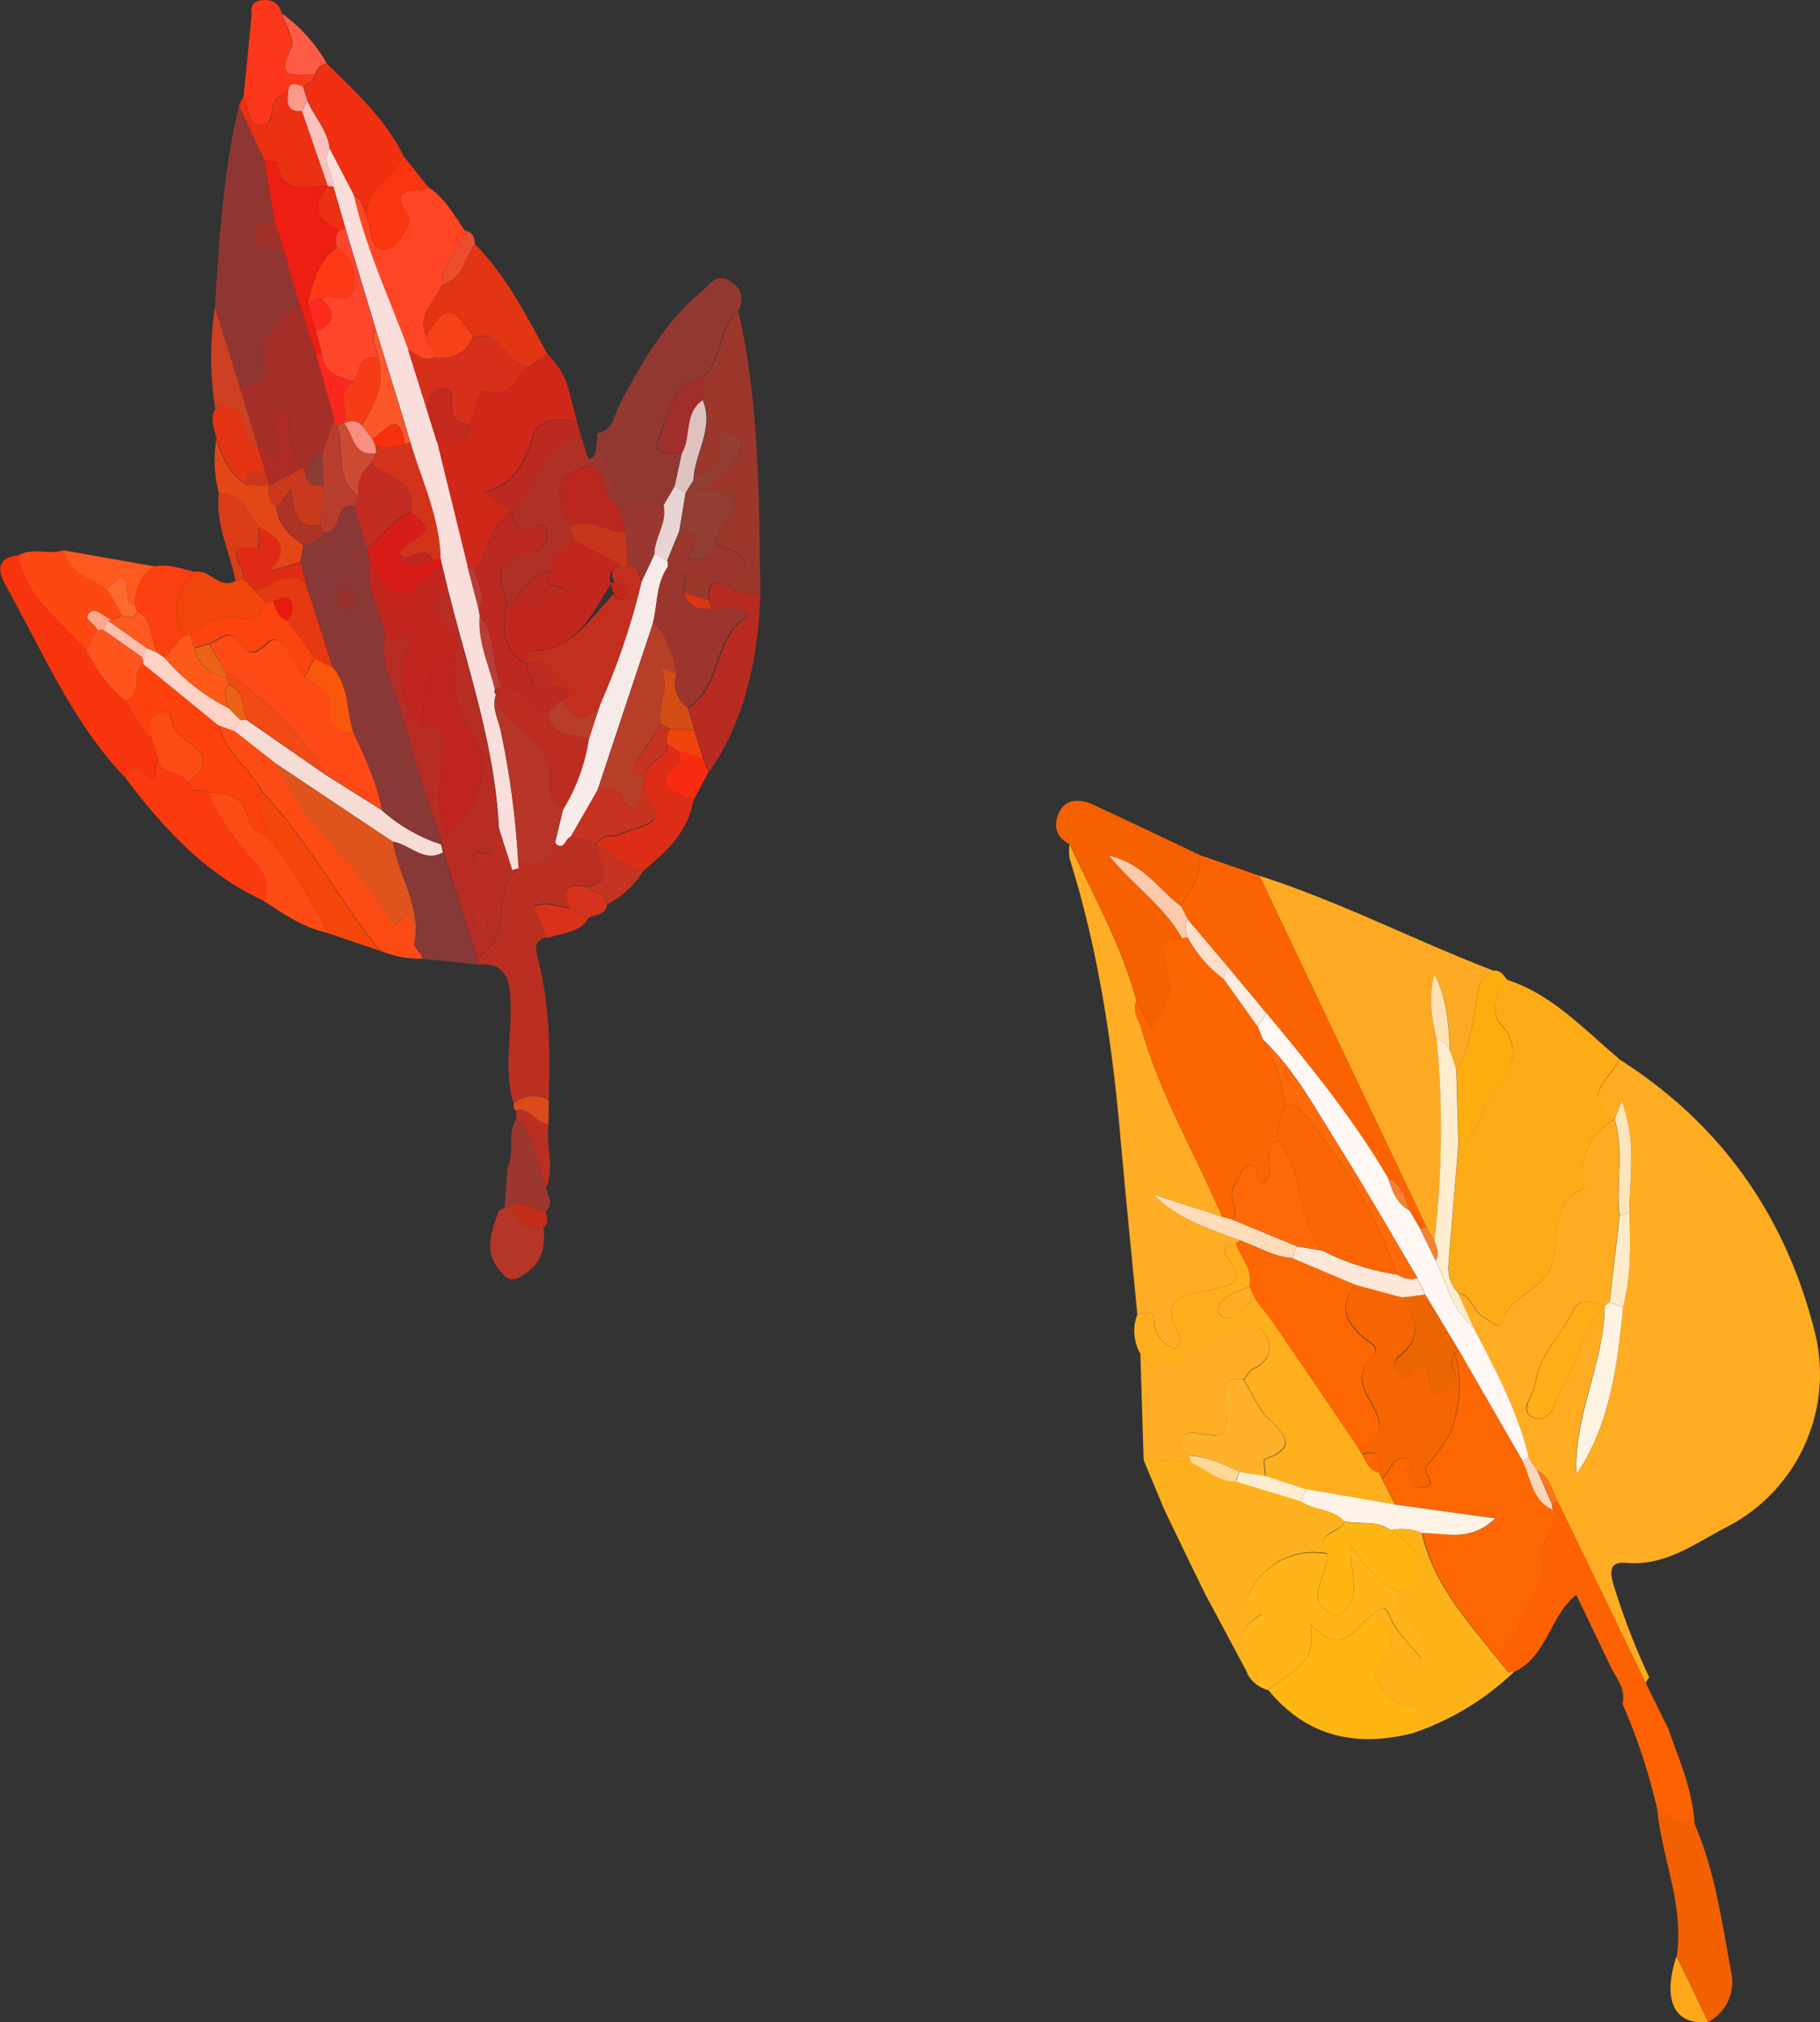 <svg xmlns="http://www.w3.org/2000/svg" viewBox="0 0 287.18 319.04"><rect x="0" y="0" width="287.18" height="319.04" fill="#333333" stroke="none"/><defs><style>.cls-1{fill:#feac21;}.cls-2{fill:#feab18;}.cls-3{fill:#fea923;}.cls-4{fill:#fead24;}.cls-5{fill:#fb6302;}.cls-6{fill:#feaf1e;}.cls-7{fill:#feb11e;}.cls-8{fill:#f56001;}.cls-9{fill:#fc6202;}.cls-10{fill:#feb21a;}.cls-11{fill:#feb519;}.cls-12{fill:#feb613;}.cls-13{fill:#f26002;}.cls-14{fill:#fead11;}.cls-15{fill:#fea81a;}.cls-16{fill:#fef7f3;}.cls-17{fill:#feedcf;}.cls-18{fill:#fef3e0;}.cls-19{fill:#feae16;}.cls-20{fill:#feebca;}.cls-21{fill:#fee5bb;}.cls-22{fill:#fed5b9;}.cls-23{fill:#fe7618;}.cls-24{fill:#fee2b6;}.cls-25{fill:#f78131;}.cls-26{fill:#fd6502;}.cls-27{fill:#fd6703;}.cls-28{fill:#fedcba;}.cls-29{fill:#fbcaaa;}.cls-30{fill:#fedeca;}.cls-31{fill:#feece1;}.cls-32{fill:#f56501;}.cls-33{fill:#feb22c;}.cls-34{fill:#fef3e6;}.cls-35{fill:#feedce;}.cls-36{fill:#fed995;}.cls-37{fill:#ec6503;}.cls-38{fill:#fe6a09;}.cls-39{fill:#fde7d8;}.cls-40{fill:#fc6503;}.cls-41{fill:#923831;}.cls-42{fill:#903632;}.cls-43{fill:#bb2f22;}.cls-44{fill:#cf281a;}.cls-45{fill:#9c372c;}.cls-46{fill:#f7340d;}.cls-47{fill:#fe4624;}.cls-48{fill:#fb3a0f;}.cls-49{fill:#fc4b14;}.cls-50{fill:#f03010;}.cls-51{fill:#e13514;}.cls-52{fill:#b82b20;}.cls-53{fill:#863937;}.cls-54{fill:#fd4811;}.cls-55{fill:#fb381b;}.cls-56{fill:#de2d17;}.cls-57{fill:#f4460b;}.cls-58{fill:#eb3112;}.cls-59{fill:#f1450c;}.cls-60{fill:#fc3f10;}.cls-61{fill:#fb350f;}.cls-62{fill:#b53527;}.cls-63{fill:#e44716;}.cls-64{fill:#9b372e;}.cls-65{fill:#cd4022;}.cls-66{fill:#e53413;}.cls-67{fill:#fe5a1f;}.cls-68{fill:#db3d18;}.cls-69{fill:#fe5c46;}.cls-70{fill:#c63320;}.cls-71{fill:#f82c10;}.cls-72{fill:#d9321b;}.cls-73{fill:#d7331c;}.cls-74{fill:#ec4d2e;}.cls-75{fill:#c32d1a;}.cls-76{fill:#db4b1a;}.cls-77{fill:#ba271f;}.cls-78{fill:#9a3730;}.cls-79{fill:#a02e2b;}.cls-80{fill:#dfc2bf;}.cls-81{fill:#e8d5d3;}.cls-82{fill:#a42e28;}.cls-83{fill:#ed1e12;}.cls-84{fill:#a23029;}.cls-85{fill:#f9dedb;}.cls-86{fill:#b72c23;}.cls-87{fill:#f7ebe9;}.cls-88{fill:#b63526;}.cls-89{fill:#bb2921;}.cls-90{fill:#d7301a;}.cls-91{fill:#c32a1d;}.cls-92{fill:#b83d36;}.cls-93{fill:#933e33;}.cls-94{fill:#9c352d;}.cls-95{fill:#fc410f;}.cls-96{fill:#fe541d;}.cls-97{fill:#f64215;}.cls-98{fill:#df541c;}.cls-99{fill:#f7dcd5;}.cls-100{fill:#fed3c6;}.cls-101{fill:#f9c2bc;}.cls-102{fill:#fc998a;}.cls-103{fill:#d24e15;}.cls-104{fill:#f1440d;}.cls-105{fill:#dc3612;}.cls-106{fill:#fe6a2d;}.cls-107{fill:#fea78d;}.cls-108{fill:#b73f27;}.cls-109{fill:#fc440e;}.cls-110{fill:#e53911;}.cls-111{fill:#df2b16;}.cls-112{fill:#fd5a19;}.cls-113{fill:#893835;}.cls-114{fill:#c9391b;}.cls-115{fill:#ad3326;}.cls-116{fill:#ad2c25;}.cls-117{fill:#b03026;}.cls-118{fill:#c5361d;}.cls-119{fill:#c32f1e;}.cls-120{fill:#b83d2d;}.cls-121{fill:#fb281f;}.cls-122{fill:#8a3c35;}.cls-123{fill:#fe462c;}.cls-124{fill:#fd3a15;}.cls-125{fill:#fe291f;}.cls-126{fill:#c3261f;}.cls-127{fill:#bd2c21;}.cls-128{fill:#d81c18;}.cls-129{fill:#d2341b;}.cls-130{fill:#fb5729;}.cls-131{fill:#bf251e;}.cls-132{fill:#b83d2a;}.cls-133{fill:#c2271d;}.cls-134{fill:#fdbeae;}.cls-135{fill:#fe4a16;}.cls-136{fill:#f14a15;}.cls-137{fill:#eb6316;}.cls-138{fill:#f9570c;}.cls-139{fill:#e91b10;}.cls-140{fill:#c12d22;}.cls-141{fill:#98302e;}.cls-142{fill:#cc4b33;}.cls-143{fill:#f53c17;}.cls-144{fill:#f7300f;}.cls-145{fill:#f79082;}</style></defs><title>Asset 5</title><g id="Layer_2" data-name="Layer 2"><g id="レイヤー_1" data-name="レイヤー 1"><path class="cls-1" d="M255.48,167.1c16.08,10.2,26.31,24.76,30.88,43.07A27.14,27.14,0,0,1,272.29,241c-4.89,2.54-9.56,6.13-15.7,5.56-2.43-.23-2.68,1.15-2,3.41a110.47,110.47,0,0,0,5.64,14.65c-.2.29-.39.59-.58.89l-13.86-28.62c-.95-1.7-1.17-3.88-3.2-4.87-.47-.69-.93-1.39-1.4-2.09-1.77-7.33-5.3-13.92-8.75-20.54-.78-1.79-1.57-3.59-2.36-5.38,2.23.4,2.33,3.05,4.15,3.89,1,.44,2.42,2.1,2.8.67,1.26-4.63,7.29-5,8.13-10.08.64-3.89-.21-8.7,4.64-11,.3-.15-.24-1.79-.18-2.72a9.81,9.81,0,0,1,5.13-8.15c1.56,5,.15,10.18.8,15.24q-.81,6.79-1.6,13.61c-.25.19-.51.38-.77.55-1.88-.65-4-1.46-5.07.93-1.8,3.84-5.31,6.81-5.82,11.27-.22,1.88-3,4.48-.21,5.46s3.13-2.58,4.32-4.51c2.62-4.22,3.16-9.48,6.78-13.16-.05,9.1-5,17.37-4.46,26.6,5.4-8,6.44-17.16,7.35-26.38,1.3-4.94,1.2-10,1-15,.11-5.63,1.14-11.35-1.2-17.43-.56,1.44-.84,2.14-1.11,2.83C249,173,254.32,170.2,255.48,167.1Z"/><path class="cls-2" d="M254.78,176.59a9.81,9.81,0,0,0-5.13,8.15c-.06.93.48,2.57.18,2.72-4.85,2.32-4,7.13-4.64,11-.84,5.07-6.87,5.45-8.13,10.08-.38,1.43-1.85-.23-2.8-.67-1.82-.84-1.92-3.49-4.15-3.89a5.74,5.74,0,0,1-1.53-4.2c.48-6.45,1-12.9,1.57-19.35,3.17-1.2,3.3-4.63,4.85-7,2.35-3.54,6.18-7.21,1.55-12.16-.68-.73-1.44-4.89,1.33-6.67,7.14,2.34,12.06,7.83,17.6,12.44-1.16,3.1-6.47,5.89-.71,9.5Z"/><path class="cls-3" d="M198.72,138.16c12.7,4.08,24.57,10.23,37,15a4,4,0,0,0-2.52,3.32c-.76,4.2-1.1,8.6-3.39,12.4-.34-1-.69-2.08-1-3.12-.2-4.14-.52-8.26-2.43-12-1.05,3.57-.47,6.95.34,10.31a150.92,150.92,0,0,1-.36,31.73L225,193.44Z"/><path class="cls-4" d="M179.46,207.37c-.9-9.39-1.86-18.78-2.69-28.18-1.3-14.83-3.52-29.49-8-43.75a8.26,8.26,0,0,1,0-2.28c3.74,8.15,8.24,16,10.56,24.75-.7,1.64.37,2.94.78,4.39,3,10.44,8.49,19.8,12.76,29.68L182,188.44c3.93,4,8.92,5.46,13.74,7.26a3.4,3.4,0,0,1-.71.42c-.47.69-2.64.11-1.41,2.07,2.45,3.88,2.21,4.09-2.23,5.25-3.35.88-8.78.51-5.52,6.86a1.7,1.7,0,0,1-.54,2.55c-1.81-.91-3.09-2.1-3.21-4.41C182,206.66,180.62,207.06,179.46,207.37Z"/><path class="cls-5" d="M198.72,138.16,225,193.44l-.93.39c-.55-1-1.1-1.91-1.66-2.86-.78-1.94-1.2-4.12-3.41-5.1-5.48-9.33-12.29-17.68-19.17-26q-3.1-3.72-6.19-7.45l-6.24-7.38L186.34,143c1.27-2.6,3.56-4.83,2.9-8.12Z"/><path class="cls-6" d="M179.46,207.37c1.16-.31,2.55-.71,2.65,1.07.12,2.31,1.4,3.5,3.21,4.41a1.7,1.7,0,0,0,.54-2.55c-3.26-6.35,2.17-6,5.52-6.86,4.44-1.16,4.68-1.37,2.23-5.25-1.23-2,.94-1.38,1.41-2.07.7,2.27,2.81,4.09,2.12,6.79-1.78,1.06-4.23,1.2-5,3.54a1.51,1.51,0,0,0,.7,1.32c2.74,1,3.39-2.07,5.29-2.75,1.15,1.53,2.37,3,3.45,4.61,4.3,6.28,8.56,12.59,12.84,18.89.18.34.37.66.58,1,.58,1.18,1.06,2.45,2.57,2.77a4.94,4.94,0,0,0,.52,1l2.08,4.13-14.07-2.43-6.4-2.06c0-.94-.37-2.6-.12-2.69,5.67-2,2.76-4.13.34-6.67-1.55-1.64-2.44-3.91-3.63-5.89.51-.59.9-1.43,1.54-1.73,2.82-1.34,3-3.65,1.61-5.76s-3.76-1.15-5.39.1c-2.36,1.82-5.84,1.27-7.73,4.63-.86,1.54-4.7,1.81-6.34-1.28A7.24,7.24,0,0,1,179.46,207.37Z"/><path class="cls-7" d="M183.65,238q-1.6-3.81-3.19-7.64l7.55.3c2.26,1.13,4.2,3,7,3l10.4,3.14c2.09,1.42,5,1.11,6.79,3.1-.32,2-5.22,1.68-2.71,5.19a11.14,11.14,0,0,0-12.83,7.6c-1.23,3.63,3.89,1.07,2.06,2.17-4.49,2.67-2.15,6-1.85,9.15l-6.62-12.37Q186.92,244.88,183.65,238Z"/><path class="cls-8" d="M189.24,134.86c.66,3.29-1.63,5.52-2.9,8.12-3.47-2.48-5.72-6.63-11.34-7.94,4.15,4.92,8.85,8.08,11.49,13-.94.8-3.22.72-2.92,2.08,1.48,6.68,1.6,6.69-1.74,12.38-.89-1.63-1.68-3.1-2.48-4.56-2.32-8.77-6.82-16.6-10.56-24.75-2.4-1.2-2.62-3.29-1.54-5.27s3.28-1.85,5.17-1C178.05,129.51,183.64,132.2,189.24,134.86Z"/><path class="cls-9" d="M245.82,236.88l13.86,28.62q1.79,3.64,3.58,7.27c1.69,4.9,3.86,9.66,4.12,15-2.29.06-3.92-1.56-5.88-2.32A94.52,94.52,0,0,0,256,268.77c.62-2.36-1-4-1.88-5.89l-5.4-11.28c-4.18,3.31-4.59,9.74-9.77,12.14a6,6,0,0,0-1,.09c-3.22-3.55,1.43-5.16,1.68-7.3.48-4,5-6.17,3.53-10.84-.68-2.13,3.09-4.37,2-7.4a2.33,2.33,0,0,1-.23-1C245.22,237.17,245.52,237,245.82,236.88Z"/><path class="cls-10" d="M237.93,263.83a6,6,0,0,1,1-.09,43.09,43.09,0,0,1-15.9,9.66c.93-3.82.87-3.63-2.2-4.67s-4.81-5.1-3.25-6.53c4-3.66.55-5.18-1-7.45.88-.8,1.86-1.83,2.59,0,1.08,2.77,3.31,4.61,5.12,7,1.88-3.33-1.52-4.48-2.45-6.54-.61-1.37-3.19-2.34-.47-4.06,4.69-4.35,2.09-7.21-2-9.75a8,8,0,0,1,5,.48C226.33,250.79,232.73,256.94,237.93,263.83Z"/><path class="cls-11" d="M221.42,251.15c-2.72,1.72-.14,2.69.47,4.06.93,2.06,4.33,3.21,2.45,6.54-1.81-2.36-4-4.2-5.12-7-.73-1.86-1.71-.83-2.59,0-2.84,1.72-4.55,7.08-9.82,1.47,1.16,6.82-3.89,7.71-6.67,10.43a5.35,5.35,0,0,1-3.32-2.56c-.3-3.19-2.64-6.48,1.85-9.15,1.83-1.1-3.29,1.46-2.06-2.17a11.14,11.14,0,0,1,12.83-7.6c.23,3.36-4.34,7.54,1.46,9.8,4.82-2.67,1.71-7.12,2.24-11.2C217.07,249.31,218.44,250.5,221.42,251.15Z"/><path class="cls-12" d="M200.14,266.65c2.78-2.72,7.83-3.61,6.67-10.43,5.27,5.61,7,.25,9.82-1.47,1.54,2.27,5,3.79,1,7.45-1.56,1.43.08,5.46,3.25,6.53s3.13.85,2.2,4.67C214.08,275.71,206.25,274.08,200.14,266.65Z"/><path class="cls-4" d="M188,230.7l-7.54-.3q-.26-8.4-.52-16.82c1.64,3.09,5.48,2.82,6.34,1.28,1.89-3.36,5.37-2.81,7.73-4.63,1.63-1.25,3.92-2.27,5.39-.1s1.21,4.42-1.61,5.76c-.64.3-1,1.14-1.54,1.73-3.61-.48-2.84,1.88-2.72,4,.31,5.08.05,5.27-4.88,4.45a1.76,1.76,0,0,0-2,.67c-.89,1.41.3,2.07,1.09,2.86A7.8,7.8,0,0,1,188,230.7Z"/><path class="cls-13" d="M261.5,285.41c2,.76,3.59,2.38,5.88,2.32,3.24,7.45,4.31,15.48,5.78,23.35a7.14,7.14,0,0,1-3.59,7.9q-2.52-5.16-5-10.33C265.79,300.61,262.22,293.19,261.5,285.41Z"/><path class="cls-14" d="M229.82,168.84c2.29-3.8,2.63-8.2,3.39-12.4a4,4,0,0,1,2.52-3.32c1.13-.07,1.57.83,2.15,1.54-2.77,1.78-2,5.94-1.33,6.67,4.63,4.95.8,8.62-1.55,12.16-1.55,2.33-1.68,5.76-4.85,7Z"/><path class="cls-15" d="M264.54,308.65q2.52,5.16,5,10.33C264.2,319.58,262.25,315.57,264.54,308.65Z"/><path class="cls-16" d="M222.43,191c.56.95,1.11,1.9,1.66,2.86q1.23,2.5,2.44,5c1.76,3.63,2.52,7.82,5.94,10.52,3.45,6.62,7,13.21,8.75,20.54l-1,.52-10-17.33-5.34-8.88-1.2-2.58c-4.06-6.84-8-13.77-12.21-20.49-3.74-5.93-7-12.21-12.19-17.15l-.86-2.13,1.45-2c6.88,8.29,13.69,16.64,19.17,26C219.7,187.88,220.39,189.88,222.43,191Z"/><path class="cls-17" d="M232.47,209.38c-3.42-2.7-4.18-6.89-5.94-10.52.75-1.09.07-2.09-.19-3.11A150.92,150.92,0,0,0,226.7,164c1.1.07,1.57.91,2.09,1.7.34,1,.69,2.08,1,3.12l.33,11.61c-.53,6.45-1.09,12.9-1.57,19.35a5.74,5.74,0,0,0,1.53,4.2C230.9,205.79,231.69,207.59,232.47,209.38Z"/><path class="cls-18" d="M253.21,206c.26-.17.52-.36.77-.55l2.12.76c-.91,9.22-2,18.4-7.35,26.38-.5-9.23,4.41-17.5,4.46-26.6Z"/><path class="cls-19" d="M253.21,206c-3.62,3.68-4.16,8.94-6.78,13.16-1.19,1.93-1.6,5.47-4.32,4.51s0-3.58.21-5.46c.51-4.46,4-7.43,5.82-11.27,1.12-2.39,3.19-1.58,5.07-.93Z"/><path class="cls-20" d="M256.1,206.2l-2.12-.76q.79-6.81,1.6-13.61l1.5-.63C257.3,196.23,257.4,201.26,256.1,206.2Z"/><path class="cls-21" d="M257.08,191.2l-1.5.63c-.65-5.06.76-10.23-.8-15.24h0c.27-.69.55-1.39,1.11-2.83C258.22,179.85,257.19,185.57,257.08,191.2Z"/><path class="cls-22" d="M240.19,230.44l1-.52c.47.7.93,1.4,1.4,2.09l2.31,5.32a2.33,2.33,0,0,0,.23,1C241.7,236.81,241.56,233.23,240.19,230.44Z"/><path class="cls-23" d="M244.93,237.33,242.62,232c2,1,2.25,3.17,3.2,4.87C245.52,237,245.22,237.17,244.93,237.33Z"/><path class="cls-24" d="M228.79,165.72c-.52-.79-1-1.63-2.09-1.7-.81-3.36-1.39-6.74-.34-10.31C228.27,157.46,228.59,161.58,228.79,165.72Z"/><path class="cls-25" d="M226.34,195.75c.26,1,.94,2,.19,3.11q-1.22-2.52-2.44-5l.93-.39Z"/><path class="cls-26" d="M198.4,161.88l.86,2.13a28.93,28.93,0,0,1,3.51,10.11c-.61,1.87-1.44,3.71-1.14,5.76-2.92,1.51.14,5-2.38,6.72-1.75,0-.11-2.91-2-2.72-1.64.16-1.52,2.05-2.38,3-1.55,1.76.94,3.77-.36,5.54l-1.65-.46c-4.27-9.88-9.75-19.24-12.76-29.68-.41-1.45-1.48-2.75-.78-4.39.8,1.46,1.59,2.93,2.48,4.56,3.34-5.69,3.22-5.7,1.74-12.38-.3-1.36,2-1.28,2.92-2.08a5.88,5.88,0,0,1,.94-.1,19.36,19.36,0,0,0,5.64,6.53Z"/><path class="cls-27" d="M214.38,228.52c-4.28-6.3-8.54-12.61-12.84-18.89-1.08-1.59-2.3-3.08-3.45-4.61-.32-.7-.63-1.41-1-2.11.69-2.7-1.42-4.52-2.12-6.79a3.4,3.4,0,0,0,.71-.42c2.71,1,5.22,2.57,8.2,2.76l9.93,4.21c-2.55,3.23-1.61,5.89,1.26,8.36.88.76,3,1.57,1.42,3.06-3.25,3.06-.8,5.86.38,8.31C218.58,225.83,217.43,227.4,214.38,228.52Z"/><path class="cls-28" d="M203.93,198.46c-3-.19-5.49-1.77-8.2-2.76-4.82-1.8-9.81-3.24-13.74-7.26l10.9,3.54,1.65.46,10.06,4.16Z"/><path class="cls-29" d="M187.43,147.91a5.88,5.88,0,0,0-.94.1c-2.64-4.89-7.34-8-11.49-13,5.62,1.31,7.87,5.46,11.34,7.94l1.08,2.09C186.74,146,187.21,147,187.43,147.91Z"/><path class="cls-30" d="M187.43,147.91c-.22-.95-.69-1.89,0-2.84l6.24,7.38c-.19.66-.39,1.32-.59,2A19.36,19.36,0,0,1,187.43,147.91Z"/><path class="cls-31" d="M193.07,154.44c.2-.67.4-1.33.59-2q3.09,3.72,6.19,7.45l-1.45,2Z"/><path class="cls-25" d="M222.43,191c-2-1.09-2.73-3.09-3.41-5.1C221.23,186.85,221.65,189,222.43,191Z"/><path class="cls-27" d="M240.19,230.44c1.37,2.79,1.51,6.37,5,7.85,1.07,3-2.7,5.27-2,7.4,1.48,4.67-3,6.88-3.53,10.84-.25,2.14-4.9,3.75-1.68,7.3-5.2-6.89-11.6-13-13.52-21.95,3.6-.1,7.53,1.52,11.51-2.33l-15.79-2.19-2.08-4.13c1.39-1,1.56-3.73,4.21-3.17,1,1.46-1.22,4.58,2,4.58s-.27-2.37.9-3.46a26.47,26.47,0,0,0,2.76-3.65c2.26-3,3.09-10.49,1.53-14a5.4,5.4,0,0,1,.75-.4Z"/><path class="cls-32" d="M229.45,213.51c1.56,3.53.73,11-1.53,14a26.47,26.47,0,0,1-2.76,3.65c-1.17,1.09,2.29,3.46-.9,3.46s-1-3.12-2-4.58c-2.65-.56-2.82,2.14-4.21,3.17a4.94,4.94,0,0,1-.52-1c-.09-1.64.43-3.84-2.57-2.77-.21-.32-.4-.64-.58-1,3.05-1.12,4.2-2.69,2.54-6.12-1.18-2.45-3.63-5.25-.38-8.31,1.59-1.49-.54-2.3-1.42-3.06-2.87-2.47-3.81-5.13-1.26-8.36l7.45,2c1.78,3.15,3.41,6.21-.44,9.21-1.35,1.05-.72,2.6.53,3.44,1.81,1.22,1.57-3.15,3.36-1.49.85.79.57,2.68,1.3,3.72,1.12,1.6,1.92-.17,2.73-.71a2,2,0,0,0,.64-2.58A2.89,2.89,0,0,1,229.45,213.51Z"/><path class="cls-33" d="M187.71,229.62c-.79-.79-2-1.45-1.09-2.86a1.76,1.76,0,0,1,2-.67c4.93.82,5.19.63,4.88-4.45-.12-2.14-.89-4.5,2.72-4,1.19,2,2.08,4.25,3.63,5.89,2.42,2.54,5.33,4.63-.34,6.67-.25.09.07,1.75.12,2.69l-4.15-.65C193,231,190.55,229.77,187.71,229.62Z"/><path class="cls-34" d="M220.13,237.36l15.79,2.19c-4,3.85-7.91,2.23-11.51,2.33a8.07,8.07,0,0,0-5-.48c-2.2-1.65-4.88-.8-7.27-1.42-1.83-2-4.7-1.68-6.79-3.1l.7-1.95Z"/><path class="cls-35" d="M206.06,234.93l-.7,1.95L195,233.74c.18-.51.36-1,.55-1.52l4.15.65Z"/><path class="cls-4" d="M197.14,202.91c.32.7.63,1.41,1,2.11-1.9.68-2.55,3.8-5.29,2.75a1.51,1.51,0,0,1-.7-1.32C192.91,204.11,195.36,204,197.14,202.91Z"/><path class="cls-27" d="M215,229.5c3-1.07,2.48,1.13,2.57,2.77C216,232,215.54,230.68,215,229.5Z"/><path class="cls-12" d="M212.15,240c2.39.62,5.07-.23,7.27,1.42,4.09,2.54,6.69,5.4,2,9.75-3-.65-4.35-1.84-8.28-7.38-.53,4.08,2.58,8.53-2.24,11.2-5.8-2.26-1.23-6.44-1.46-9.8C206.93,241.66,211.83,242,212.15,240Z"/><path class="cls-36" d="M195.51,232.22c-.19.51-.37,1-.55,1.52-2.75,0-4.69-1.91-7-3a9.55,9.55,0,0,0-.3-1.08C190.55,229.77,193,231,195.51,232.22Z"/><path class="cls-37" d="M229.45,213.51a2.89,2.89,0,0,0,0,2.78,2,2,0,0,1-.64,2.58c-.81.54-1.61,2.31-2.73.71-.73-1-.45-2.93-1.3-3.72-1.79-1.66-1.55,2.71-3.36,1.49-1.25-.84-1.88-2.39-.53-3.44,3.85-3,2.22-6.06.44-9.21l3.55-.47,5.34,8.88A5.4,5.4,0,0,0,229.45,213.51Z"/><path class="cls-38" d="M202.77,174.12A28.93,28.93,0,0,0,199.26,164c5.16,4.94,8.45,11.22,12.19,17.15,4.24,6.72,8.15,13.65,12.21,20.49a3.93,3.93,0,0,1-3.21-.58c-3.4-9.83-8.91-18.42-15.5-26.36C204.56,174.24,203.52,174.3,202.77,174.12Z"/><path class="cls-39" d="M220.45,201.07a3.93,3.93,0,0,0,3.21.58l1.2,2.58-3.55.47-7.45-2-9.93-4.21.67-1.86,4.08.68A38.09,38.09,0,0,0,220.45,201.07Z"/><path class="cls-40" d="M220.45,201.07a38.09,38.09,0,0,1-11.77-3.79c-4.24-5-2.82-12.37-7.05-17.4-.3-2,.53-3.89,1.14-5.76.75.18,1.79.12,2.18.59C211.54,182.65,217.05,191.24,220.45,201.07Z"/><path class="cls-38" d="M201.63,179.88c4.23,5,2.81,12.36,7.05,17.4l-4.08-.68-10.06-4.16c1.3-1.77-1.19-3.78.36-5.54.86-1,.74-2.86,2.38-3,1.86-.19.22,2.69,2,2.72C201.77,184.9,198.71,181.39,201.63,179.88Z"/><path class="cls-41" d="M94.26,68.29C96.8,68,96.82,65.58,97.67,64c3.49-6.63,7.15-13.13,13-18,1.25-1,2.29-3,4.42-1.73,1.92,1.16,2.5,2.83,1.33,4.9-3.19,2.71-2.36,7.57-5.51,10.3-5,1.11-5.45,5.79-6.92,9.41-1.53,3.79,2,2.27,3.54,2.7-.38,1.73-.75,3.46-1.13,5.18l-1.68,3c-2.33.27-4.88-1.24-7,.89l-.36-1.12c-1.19-2.86-1.15-6.2-3.35-8.68C94.16,70,94.21,69.12,94.26,68.29Z"/><path class="cls-42" d="M33.91,48.52c.66-10.69,1.3-21.38,3.79-31.85q2,4.29,4,8.57l1.53,9.36c-1.42.47-3.43.81-3.32,2.53.2,3,3.82,1.27,5.08,3.08.77,2.62,1.53,5.25,2.29,7.87-3.6,2.22-6.63,4.63-5.75,9.7.42,2.44-1.44,3.35-3.77,3.06Z"/><path class="cls-43" d="M81.06,174.13c-1.62-5.27-.31-10.63-.49-15.94-.11-3.35-.55-6.42-5.1-6-.07-.29-.13-.59-.18-.88.56-.51,1.12-1,1.69-1.53,3.88-3.41.53-9.55,4.83-12.8a3.22,3.22,0,0,1-.06-1.07c2.83.73,5,.26,5.83-3,1.48,1.5,1.57-.82,2.47-.91l4.15,1.23v0c-.46,2.24,3.59,5.61-1.66,6.64-3.18-.75-3.69.65-2.67,3.3-1.79-.06-3.54-1.19-5.69-.18.74,1.65,1.48,3.27,2.22,4.9-1.75.27-2.08,1.19-1.64,2.87,2,7.46,2.08,15.1,1.82,22.75A4.64,4.64,0,0,0,81.06,174.13Z"/><path class="cls-44" d="M86.38,55.88A12,12,0,0,1,89.6,61q.75,2.82,1.48,5.65c-3-.87-6.22-.69-7.15,2.46-1.19,4.07-2.93,7.21-7.5,8.52l4.24,3.24c-3.53,2-3.52,6.31-5.75,9.17l-1.2-.83q-2.39-9.73-4.78-19.48C70.23,68.1,74.26,71.45,74,67c.77-1.9,1.23-5.77,2.53-5.26,4.42,1.72,4.46-3.09,7-3.8Z"/><path class="cls-45" d="M111,59.45c3.15-2.73,2.32-7.59,5.51-10.3,3.35,14.62,3.25,29.51,3.47,44.37a6.41,6.41,0,0,1-5-1c5.23-4,1.64-5.4-2-6.73a9.2,9.2,0,0,1,1-2.7c3.23-4,2.44-5.93-3.77-5.54,2.46-2.09,4.23-3.5,5.88-5a2.57,2.57,0,0,0,.68-3.16c-.2-.37-1-.57-1.54-.59a1.57,1.57,0,0,0-1.73,1.86c.35,3.12-2.46,3.6-4,5.11.15-4.26,3.32-8.16,1.47-12.64Z"/><path class="cls-46" d="M19.79,122.73C11.44,114,6.78,102.89,1,92.55c-1.22-2.15-1.89-4.6,2-4.94C4,94.36,9.6,97.93,13.6,102.61a24.88,24.88,0,0,0,6.12,7.94c1.48,2,2.08,4.6,4.3,6.07.34,1.12.69,2.23,1,3.35-1.36-.4.74,5.31-2.73,1.5C21.49,120.55,20.28,121.53,19.79,122.73Z"/><path class="cls-47" d="M67.56,29.5c2.63,1.69,4.06,4.4,5.77,6.86-.3,3.23-3.78,5.12-3.6,8.55-1,2.66-4.1,4.7-2.45,8.16-.36,1.33,2.06,1.79,1.06,3.33-1.68.81-2.65-.75-4-1.19-3-8.12-6.69-16-8.61-24.44,1.42.54,1.56,1.91,2,3.1,1.09,1.9.39,5.63,3,5.53,2-.07,4.38-4.43,3.7-5.4C60.83,28.82,66.2,30.67,67.56,29.5Z"/><path class="cls-48" d="M19.79,122.73c.49-1.2,1.7-2.18,2.54-1.26,3.47,3.81,1.37-1.9,2.73-1.5.63,2.45,3.65,1.65,4.74,3.46.07,2.22,2.13.71,2.93,1.57a46.31,46.31,0,0,0,7,10.52c2.2,2.47,2.91,3.87,1.86,6.58C32.35,137.85,25.77,130.63,19.79,122.73Z"/><path class="cls-49" d="M66.62,151.25A16.57,16.57,0,0,1,60,150c-6.55-8.15-11.47-17.5-18.66-25.17-1.92-3.69-5.8-6.1-6.79-10.4l2.53.87,6.62,5.22c3.9,9.7,12.84,15.76,17.85,24.66.16.27.84.59,1,.48,4-3,1.7,2.08,3.06,2.42C64.71,149.56,66.64,150.07,66.62,151.25Z"/><path class="cls-50" d="M57.76,33.87c-.42-1.19-.56-2.56-2-3.1Q53.88,27.1,52,23.42c-.28-2.93-2.41-5-3.47-7.56-.23-.76-.46-1.52-.68-2.27a2.54,2.54,0,0,0,2-1.88A2.07,2.07,0,0,1,51.56,10c4.5,4.49,9.28,8.76,12.12,14.62C62.11,28,57.93,29.64,57.76,33.87Z"/><path class="cls-51" d="M67.28,53.07c-1.65-3.46,1.44-5.5,2.45-8.16,3.35-.83,3.51-4.24,5.2-6.41,4.95,5,8.13,11.26,11.45,17.38l-2.86,2c-3.78,0-4.29-6.15-8.84-4.68C71.44,48,70.12,48,67.28,53.07Z"/><path class="cls-52" d="M115,92.56a6.41,6.41,0,0,0,5,1c-.4,10.11-2.24,19.8-8.17,28.32l-.85-2.25-1.38-4.45c-.33-1.15-.66-2.3-1-3.44,5.53-3.49,3.92-11.36,9.49-14.49-1.89-2.25-4-.74-5.73-1.26-.12-.41-.24-.81-.37-1.21a2.57,2.57,0,0,1,.42-2.63A2.54,2.54,0,0,1,115,92.56Z"/><path class="cls-53" d="M66.62,151.25c0-1.18-1.91-1.69-1.08-3.15.71-5.53-2.72-10.12-3.51-15.32,2.67.4,4.8,3.37,7.92,1.69l5.34,16.85c0,.29.11.59.18.88Z"/><path class="cls-54" d="M13.6,102.61c-4-4.68-9.58-8.25-10.66-15,2.24-1.33,4.77,0,7.07-.79,1,3.52,4.2,4.54,6.86,6.19l2.46,4.14-1.8.58c-1.21-.37-2.38-2.15-3.53-1.07s1,1.65,1.24,2.67C14.69,100.43,14.15,101.52,13.6,102.61Z"/><path class="cls-55" d="M49.78,11.71a2.52,2.52,0,0,1-2,1.87c-.86,0-2-1.06-2.33.72a11.46,11.46,0,0,0-1.85,1.36c-1.11,1.23-.27,4.24-2.5,4.09s-1.73-3.1-2.65-4.69c.41-4.1.83-8.21,1.2-12.31C39.78,1.66,39.33.41,41,.09s3,.23,3.46,2.05S46.64,6.29,46,7.47C43.2,12.87,46.93,11.76,49.78,11.71Z"/><path class="cls-56" d="M109.41,126.26c-.82,4.91-4.15,8-7.76,11-3-.36-5-2.62-7.44-3.92v0c.66-2,2.62-1.05,3.72-1.67,2.4-1.34,8.67-1.21,3.54-6.68.14-.84.28-1.69.41-2.54,0-2.47,3.18-2.59,3.51-4.81l1.47.77c.15.74.67,1.94.41,2.15C101.92,124.72,107.22,124.91,109.41,126.26Z"/><path class="cls-57" d="M41.29,124.85c7.19,7.67,12.11,17,18.66,25.17l-8.15-2.79a94.54,94.54,0,0,0-9.59-15.29C41.9,129.58,39.83,127.44,41.29,124.85Z"/><path class="cls-49" d="M42.21,131.94a94.54,94.54,0,0,1,9.59,15.29c-3.84-.84-7-3-10.22-5.13,1.05-2.71.34-4.11-1.86-6.58a46.31,46.31,0,0,1-7-10.52c2.74.28,5.63.08,6.34,3.95A4.47,4.47,0,0,0,42.21,131.94Z"/><path class="cls-58" d="M38.48,15.06c.92,1.59.32,4.53,2.65,4.69s1.39-2.86,2.5-4.09a11.46,11.46,0,0,1,1.85-1.36c-.12,1.64-.44,3.42,2.17,3.22L51.7,29.37c-3.1-.22-7.23,1.73-7.92-3.74,0-.21-1.35-.26-2.07-.39q-2-4.29-4-8.57Z"/><path class="cls-59" d="M30.72,90.21c2.37-.5,3.87,2.86,6.44,1.44l1.27-.33,1.82,1.9,1.8,1.91c-1,1.13-.89,3.31-3.65,2.44-3.08-1-5.86.69-8.38,2.48-.37.11-.75.21-1.12.3C26.82,96.49,27.9,93.19,30.72,90.21Z"/><path class="cls-60" d="M30.72,90.21c-2.82,3-3.9,6.28-1.82,10.14l-2.84,3.49-1.32-.93c-1-2.18-.56-5.06-3.13-6.49-.13-.35-.26-.71-.37-1.08.21-2.42.85-4.63,3.12-6C26.58,88.92,28.63,89.73,30.72,90.21Z"/><path class="cls-61" d="M57.76,33.87c.17-4.23,4.35-5.89,5.92-9.23l3.88,4.86c-1.36,1.17-6.73-.68-3.1,4.5.68,1-1.75,5.33-3.7,5.4C58.15,39.5,58.85,35.77,57.76,33.87Z"/><path class="cls-62" d="M85.74,193.65c.49,3.51-.5,6.2-3.88,7.91-1.49.76-2.23-.25-2.83-.9-2.79-3.07-1.54-6.38-.3-9.64l.89-.51,1.22-.34C81.47,192.74,82.79,194.35,85.74,193.65Z"/><path class="cls-63" d="M34.54,77.77a20.15,20.15,0,0,1-.4-8.5c.89,2.83,2,5.49,4.67,7.2l3.69.16A3.07,3.07,0,0,0,43.58,80c.31,2.81,2.1,4.57,4.29,6l-.48,2.66-5,1.51c3.65-3.78,1.29-5.44-1.54-7C39.26,80.83,38.06,78,34.54,77.77Z"/><path class="cls-64" d="M80.84,190.17l-1.22.34.45-6.25c1.27-2.48-.18-5.46,1.46-7.87,3.16,3,3.09,7.35,4.64,11,.13,1.21,1.32,2.43,0,3.63C84.34,190.92,82.79,189.36,80.84,190.17Z"/><path class="cls-65" d="M33.91,48.52l3.86,12.32,2.76,9c.09.38.19.75.29,1.13-2-.78-2.09-2.7-2.53-4.32-.66-2.48-2.1-3-4.34-2.21A52.07,52.07,0,0,1,33.91,48.52Z"/><path class="cls-66" d="M34,64.43c2.24-.82,3.68-.27,4.34,2.21.44,1.62.56,3.54,2.53,4.32.33,1.12.65,2.23,1,3.34-.94.8-3.66-.85-3,2.17-2.62-1.71-3.78-4.37-4.67-7.2C33.82,67.67,33,66.09,34,64.43Z"/><path class="cls-67" d="M24.36,89.35c-2.27,1.36-2.91,3.57-3.12,6-2.36.91.43-7.82-4.37-2.33C14.21,91.36,11,90.34,10,86.82Z"/><path class="cls-68" d="M34.54,77.77c3.52.18,4.72,3.06,6.35,5.44-.07,1.11-.14,2.21-.2,3.32-6.39-1-1.85,3-2.26,4.79l-1.27.33C36.29,87,33.91,82.68,34.54,77.77Z"/><path class="cls-69" d="M49.78,11.71c-2.85,0-6.58,1.16-3.76-4.24.62-1.18-1-3.52-1.53-5.33A24.71,24.71,0,0,1,51.56,10,2.07,2.07,0,0,0,49.78,11.71Z"/><path class="cls-70" d="M94.21,133.29c2.49,1.3,4.47,3.56,7.44,3.92a15.21,15.21,0,0,1-5.78,5.45c-.38-1.81-2.25-1.78-3.32-2.73C97.8,138.9,93.75,135.53,94.21,133.29Z"/><path class="cls-71" d="M109.41,126.26c-2.19-1.35-7.49-1.54-2.15-5.77.26-.21-.26-1.41-.41-2.15l4.07,1.25.85,2.25Z"/><path class="cls-72" d="M86.41,148c-.74-1.63-1.48-3.25-2.22-4.9,2.15-1,3.9.12,5.69.18l3,1.57C91.39,147.29,88.66,147.13,86.41,148Z"/><path class="cls-43" d="M86.17,187.42c-1.55-3.68-1.48-8-4.64-11l-.15-1.18c2.29-.67,3.18,2.09,5.17,2.13C86.08,180.69,87.58,184.11,86.17,187.42Z"/><path class="cls-73" d="M92.83,144.8l-3-1.57c-1-2.65-.51-4,2.67-3.3,1.07.95,2.94.92,3.32,2.73C95.56,144.38,94,144.27,92.83,144.8Z"/><path class="cls-74" d="M74.93,38.5c-1.69,2.17-1.85,5.58-5.2,6.41-.18-3.43,3.3-5.32,3.6-8.55C74.54,36.57,74.9,37.41,74.93,38.5Z"/><path class="cls-75" d="M80.84,190.17c2-.81,3.5.75,5.29.88.07.9.68,1.87-.39,2.6C82.79,194.35,81.47,192.74,80.84,190.17Z"/><path class="cls-76" d="M86.55,177.34c-2,0-2.88-2.8-5.17-2.13a1.14,1.14,0,0,1-.32-1.08,4.64,4.64,0,0,1,5.53-.56C86.58,174.83,86.57,176.09,86.55,177.34Z"/><path class="cls-77" d="M97.45,79.48l.36,1.12c.31,1.13.61,2.27.92,3.4-3-.06-5.66-2.41-8.79-1-3-5.33-2-8.33,3.3-9.57C96,74.48,94.59,78.48,97.45,79.48Z"/><path class="cls-78" d="M98.73,84c-.31-1.13-.61-2.27-.92-3.4,2.08-2.13,4.63-.62,7-.89.62,2.77-1.38,5-1.46,7.67q-1,2.24-2.09,4.46c-.45-1.18-.56-2.6-2.12-3C99,87.23,98.85,85.62,98.73,84Z"/><path class="cls-79" d="M111,59.45l-.07,3.68c-3,2.06-1.74,5.81-3.31,8.43-1.57-.43-5.07,1.09-3.54-2.7C105.51,65.24,105.93,60.56,111,59.45Z"/><path class="cls-80" d="M107.58,71.56c1.57-2.62.29-6.37,3.31-8.43,1.85,4.48-1.32,8.38-1.47,12.63-.41.67-.83,1.33-1.25,2l-1.72-1C106.83,75,107.2,73.29,107.58,71.56Z"/><path class="cls-81" d="M106.45,76.74l1.72,1q-.47,3-1,6.06-.94,2.33-1.91,4.66l-2-1.1c.08-2.63,2.08-4.9,1.46-7.67Z"/><path class="cls-78" d="M97.45,79.48c-2.86-1-1.43-5-4.21-6.06a6.09,6.09,0,0,1-.39-1c1-.13,1.07-.9,1.25-1.62C96.3,73.28,96.26,76.62,97.45,79.48Z"/><path class="cls-82" d="M40.53,69.83l-2.76-9c2.33.29,4.19-.62,3.77-3.06-.88-5.07,2.15-7.48,5.75-9.7.86,2.62,1.71,5.23,2.56,7.85q1.45,5.07,2.9,10.15l-1.92,5.55c-1.83.3-1.73,2.17-2.63,3.23l-.39-1.11c-2.65-2.71-2.12-6.26-2.06-9.9-4.54,2.21-1.46,5.5-1.65,8C42,72.25,42,69.88,40.53,69.83Z"/><path class="cls-83" d="M49.85,55.93c-.85-2.62-1.7-5.23-2.56-7.85S45.77,42.83,45,40.21q-.87-2.8-1.76-5.61l-1.53-9.36c.72.13,2,.18,2.07.39.69,5.47,4.82,3.52,7.92,3.74v0c-2.65,3.21-1.45,5.37,1.91,6.93a2.45,2.45,0,0,0-.39,2.6c-3,2.18-3.75,5.52-4.69,8.79l1.38,4.52c.29,1.13.58,2.25.86,3.37Z"/><path class="cls-84" d="M43.24,34.6q.88,2.81,1.76,5.61c-1.26-1.81-4.88-.08-5.08-3.08C39.81,35.41,41.82,35.07,43.24,34.6Z"/><path class="cls-85" d="M52,23.42q1.92,3.67,3.82,7.35c1.92,8.48,5.66,16.32,8.61,24.44l2.79,8.89c.59,1.89,1.18,3.77,1.76,5.66q2.4,9.74,4.78,19.48c.59,2.25,1.18,4.51,1.76,6.76.07.38.13.76.2,1.13-.33,4.1,1.45,7.76,2.39,11.59a.68.68,0,0,0,.15.85c-.72,2,.31,3.78.73,5.63a137.76,137.76,0,0,1,2.8,20.72,3.22,3.22,0,0,0,.06,1.07,5.89,5.89,0,0,1-1,.34l-2.13-6.68c-.63-13.11-5-25.43-8.12-38l-.84-3.46L69.48,88c-.15-6.46-3-12.21-4.75-18.25S61.1,57.87,59.28,51.91L54.51,36.06,52.62,29.5C52.66,27.44,50.72,25.6,52,23.42Z"/><path class="cls-86" d="M70.56,92.63c3.09,12.59,7.49,24.91,8.12,38l-1.23,4c-1,.13-2.19-.87-2.86.56-.09.18.19.75.41.83,1.31.48,2-.22,2.45-1.38l3.36,2.62a5.89,5.89,0,0,0,1-.34c-4.3,3.25-1,9.39-4.83,12.8-.57.5-1.13,1-1.69,1.53L70,134.47l-.3-1.27C67.44,126,65,118.83,63.09,111.54c-1-3.62-3.34-7-2.25-11.1,1.31,1.76,2.78-1.24,4.11.14-2.59,4.11-1.93,10.35,1.49,14.15,2.09-.21,3.46-.45,3.4,2.82-.08,4.72-1.5,9.68.73,14.31,5.07-5,7.8-11.27,3.54-16.79-3.18-4.11-1.85-7.83-2.53-11.73,1.73-2.61-.79-4-1.92-5.44C67.7,95.47,68.83,94.14,70.56,92.63Zm5.12,51.17c-1.29-.13-1.31.59-1.14,1.09.25.68.62,1.64,1.17,1.83.93.32,1.37-.56,1.1-1.36A5.61,5.61,0,0,0,75.68,143.8Z"/><path class="cls-87" d="M103.31,87.38l2,1.1a9.24,9.24,0,0,1,.11.92c-1.89,2.68-1.62,5.93-2.38,8.91q-4.4,13.22-8.78,26.42-2.1,3.66-4.21,7.31c-.9.09-1,2.41-2.47.91.43-1.79.87-3.58,1.3-5.37a29.64,29.64,0,0,0,4-11L94.75,111a111.62,111.62,0,0,0,6.47-19.16Q102.27,89.62,103.31,87.38Z"/><path class="cls-88" d="M88.88,127.58c-.43,1.79-.87,3.58-1.3,5.37-.8,3.23-3,3.7-5.83,3A137.76,137.76,0,0,0,79,115.2c-.42-1.85-1.45-3.63-.73-5.63.92,5.41,8.35,6.28,8.61,12.56C86.88,123.44,86.15,126.61,88.88,127.58Z"/><path class="cls-70" d="M90.05,132q2.11-3.64,4.21-7.31c1.49-.5,2.82-.85,3.79,1,2.11,4.08,2.39,0,3.41-.83,5.13,5.47-1.14,5.34-3.54,6.68-1.1.62-3.06-.32-3.72,1.67Z"/><path class="cls-89" d="M75.68,97.13c-.07-.37-.13-.75-.2-1.13,1.38-2.13-.25-4-.56-5.93,2.23-2.86,2.22-7.13,5.75-9.17h0c.46,1.23.55,2.74,2.44,2.77,1.07,0,2.57-2.25,3.13.32.38,1.76-1,3-2.61,3.29-4.77.76-5.63,3.31-3.71,7.35-.22,3.75-1.33,7.77,3.08,10.11h0c.76,1.7.49,4.37,3.62,3.8,1.07-.22,2.3-.56,3,.55.46.8-.53,1.08-1.14,1.37l-1.91,1.8c-2.93-.38-4.22-3.87-7.34-3.9C77.3,104.86,78.52,100.35,75.68,97.13Z"/><path class="cls-90" d="M67.18,64.1l-2.79-8.89c1.3.44,2.27,2,4,1.19,2.81.34,5-.52,6.34-3.16,4.55-1.47,5.06,4.7,8.84,4.68-2.53.71-2.57,5.52-7,3.8-1.3-.51-1.76,3.36-2.53,5.26-1.63-.3-2.92-.86-2.72-2.91.13-1.36.17-2.87-1.76-2.85C67.75,61.24,68,63.16,67.18,64.1Z"/><path class="cls-89" d="M91.08,66.68c.21.75.42,1.51.64,2.27-6.68,1.22-7,8.29-11,12h0l-4.24-3.24c4.57-1.31,6.31-4.45,7.5-8.52C84.86,66,88.09,65.81,91.08,66.68Z"/><path class="cls-91" d="M67.18,64.1c.82-.94.57-2.86,2.34-2.88,1.93,0,1.89,1.49,1.76,2.85-.2,2.05,1.09,2.61,2.72,2.91.26,4.47-3.77,1.12-5.06,2.78C68.36,67.87,67.77,66,67.18,64.1Z"/><path class="cls-92" d="M74.92,90.07c.31,2,1.94,3.8.56,5.93-.58-2.25-1.17-4.51-1.76-6.76Z"/><path class="cls-93" d="M107.22,83.82q.48-3,1-6.06c.42-.67.84-1.33,1.25-2,1.59-1.5,4.4-2,4-5.1a1.57,1.57,0,0,1,1.73-1.86c.54,0,1.34.22,1.54.59a2.57,2.57,0,0,1-.68,3.16c-1.65,1.54-3.42,3-5.88,5,6.21-.39,7,1.57,3.77,5.54a9.2,9.2,0,0,0-1,2.7c-.1,3-2.54,2-4.15,2.48C108.14,86.85,112.4,83.72,107.22,83.82Z"/><path class="cls-94" d="M108.76,88.3c1.61-.45,4,.51,4.15-2.47,3.69,1.33,7.28,2.69,2,6.73a2.54,2.54,0,0,0-2.61-.45,3.54,3.54,0,0,0-4-1.2h0A2.46,2.46,0,0,1,108.76,88.3Z"/><path class="cls-95" d="M42.21,131.94a4.47,4.47,0,0,1-3.14-3c-.71-3.87-3.6-3.67-6.34-3.95-.8-.86-2.86.65-2.93-1.57,5.61-4.36-.43-5.9-2.18-8.29-.71-1-.31-3.79-2.81-2.63-1.82.84-1.25,2.59-.79,4.11-2.22-1.47-2.82-4.08-4.3-6.07,3-.9.74-4.47,2.92-5.79l11.86,9.69c1,4.3,4.87,6.71,6.79,10.4C39.83,127.44,41.9,129.58,42.21,131.94Z"/><path class="cls-49" d="M24,116.62c-.46-1.52-1-3.27.79-4.11,2.5-1.16,2.1,1.67,2.81,2.63,1.75,2.39,7.79,3.93,2.18,8.29-1.09-1.81-4.11-1-4.74-3.46C24.71,118.85,24.36,117.74,24,116.62Z"/><path class="cls-96" d="M22.64,104.76c-2.18,1.32.1,4.89-2.92,5.79a24.88,24.88,0,0,1-6.12-7.94l1.64-3.27,1,0,6.17,4.35A1.76,1.76,0,0,1,22.64,104.76Z"/><path class="cls-97" d="M74.68,53.24c-1.32,2.64-3.53,3.5-6.34,3.16,1-1.54-1.42-2-1.06-3.33C70.12,48,71.44,48,74.68,53.24Z"/><path class="cls-98" d="M62,132.78c.79,5.2,4.22,9.79,3.51,15.32-1.36-.34,1-5.38-3.06-2.42-.14.11-.82-.21-1-.48-5-8.9-14-15-17.85-24.66Z"/><path class="cls-99" d="M62,132.78,43.65,120.54,37,115.32l.88-1.75c.35,0,.69,0,1,0l12.45,8.64,8.85,5.57a26.47,26.47,0,0,0,9.41,5.42l.3,1.27C66.83,136.15,64.7,133.18,62,132.78Z"/><path class="cls-100" d="M37.91,113.57,37,115.32l-2.53-.87-11.86-9.69a1.76,1.76,0,0,0-.18-1.05l.66-1.47,1.62.67,1.32.93a32.45,32.45,0,0,0,10,7.85Z"/><path class="cls-101" d="M52,23.42c-1.24,2.18.7,4,.66,6.08a2.24,2.24,0,0,0-.93-.1v0L47.65,17.52l.84-1.66C49.55,18.42,51.68,20.49,52,23.42Z"/><path class="cls-102" d="M48.49,15.86l-.84,1.66c-2.61.2-2.29-1.58-2.17-3.22.31-1.78,1.47-.76,2.33-.72C48,14.34,48.26,15.1,48.49,15.86Z"/><path class="cls-94" d="M103,98.31c.76-3,.49-6.23,2.38-8.91l2.88,1.5h0c-.15.87-.29,1.74-.44,2.6.67,2.28,2.32,2.76,4.42,2.44,1.78.52,3.84-1,5.73,1.26-5.57,3.13-4,11-9.49,14.49a4.7,4.7,0,0,1-1.77-5.56C106,103.32,105.42,100.38,103,98.31Z"/><path class="cls-103" d="M106.77,106.14a4.7,4.7,0,0,0,1.77,5.56c.34,1.14.67,2.29,1,3.44l-3.73-.17-1.49-.71c-.59-2.64,1.12-5.06.32-7.93C104.09,104.32,106,106.44,106.77,106.14Z"/><path class="cls-104" d="M105.81,115l3.73.17,1.38,4.45-4.07-1.25-1.47-.77A2.44,2.44,0,0,1,105.81,115Z"/><path class="cls-45" d="M107.88,93.51c.15-.86.29-1.73.44-2.6a3.54,3.54,0,0,1,4,1.2,2.57,2.57,0,0,0-.42,2.63Z"/><path class="cls-105" d="M107.88,93.51l4.05,1.23c.13.4.25.8.37,1.21C110.2,96.27,108.55,95.79,107.88,93.51Z"/><path class="cls-67" d="M24.74,102.91l-1.62-.67L17,97.87l.29,0,.27-.12,1.8-.58c.8-.11,1.92.78,2.28-.73C24.18,97.85,23.74,100.73,24.74,102.91Z"/><path class="cls-106" d="M21.61,96.42c-.36,1.51-1.48.62-2.28.73L16.87,93c4.8-5.49,2,3.24,4.37,2.33C21.35,95.71,21.48,96.07,21.61,96.42Z"/><path class="cls-107" d="M16.29,99.36l-1,0c-.22-1-2.35-1.63-1.24-2.68s2.32.7,3.53,1.07l-.27.12-.29,0C16.74,98.37,16.51,98.86,16.29,99.36Z"/><path class="cls-108" d="M106.77,106.14c-.76.3-2.68-1.82-2.13.19.8,2.87-.91,5.29-.32,7.93-1.34,2-2.69,4-4,6.07s.06,2.13,1.57,2c-.13.85-.27,1.7-.41,2.54-1,.79-1.3,4.91-3.41.83-1-1.87-2.3-1.52-3.79-1q4.39-13.2,8.78-26.42C105.42,100.38,106,103.32,106.77,106.14Z"/><path class="cls-70" d="M101.87,122.38c-1.51.08-3,.09-1.57-2s2.68-4,4-6.07l1.49.71a2.44,2.44,0,0,0-.43,2.6C105.05,119.79,101.86,119.91,101.87,122.38Z"/><path class="cls-109" d="M30,100.05c2.52-1.79,5.3-3.45,8.38-2.48,2.76.87,2.68-1.31,3.65-2.44l1.1-.33c.44,1.22.59,2.64,2.17,3l4.31,6-1.56,2.93c-1.83-2.16-3.79-7.39-5.76-5.43-2.89,2.88-3.35,1.15-4.81-.35-1.82-1.88-3.06.23-4.55.6l-2.23.66C30.49,101.54,30.25,100.8,30,100.05Z"/><path class="cls-110" d="M43.15,94.8l-1.1.33-1.8-1.91c2.63-.79,5-3.5,8-1.22l4.32,13.47-3-1.59-4.31-6a2.64,2.64,0,0,0,.67-3C45.27,93.58,44.12,94.72,43.15,94.8Z"/><path class="cls-111" d="M48.3,92c-3.09-2.28-5.42.43-8,1.22l-1.82-1.9c.41-1.75-4.13-5.84,2.26-4.79.06-1.11.13-2.21.2-3.32,2.83,1.52,5.19,3.18,1.54,7l5-1.51Z"/><path class="cls-112" d="M30,100.05c.23.75.47,1.49.7,2.24.55,2.78,2.43,4.11,5.07,4.58.12.37.23.73.35,1.09-1.07,1.22-.44,2.48-.09,3.73a32.45,32.45,0,0,1-10-7.85l2.84-3.49C29.27,100.26,29.65,100.16,30,100.05Z"/><path class="cls-113" d="M48.3,92l-.9-3.34c.15-.89.31-1.78.47-2.66,1.24-.39,2.6-.59,3.07-2.09,3.26.62,1.63-4.75,5-4l2,6.77c.18.73.37,1.46.55,2.18-1,4.23,1.78,7.71,2.36,11.63-1.09,4.06,1.28,7.48,2.25,11.1,2,7.29,4.35,14.45,6.56,21.66a26.34,26.34,0,0,1-9.4-5.42c-.81-4.33-2.64-8.29-4.51-12.23-1.07-3.35-.66-7.15-3.12-10.08Zm7.76,1.66A1.41,1.41,0,0,0,54.14,93a1.38,1.38,0,0,0-.89,1.85,1.44,1.44,0,0,0,2.28.83A1.42,1.42,0,0,0,56.06,93.66Z"/><path class="cls-114" d="M47.81,73.75l.39,1.11c.41,1.55,1.43,2,2.89,1.57-.17,2.12-.34,4.23-.52,6.35-4.27,1-4.1-2.62-4.67-5.52L43.58,80a3.07,3.07,0,0,1-1.08-3.32l0-.1Z"/><path class="cls-115" d="M43.58,80l2.32-2.69c.57,2.9.4,6.52,4.67,5.52.12.37.25.75.37,1.13-.47,1.5-1.83,1.7-3.07,2.09C45.68,84.52,43.89,82.76,43.58,80Z"/><path class="cls-114" d="M38.81,76.47c-.67-3,2-1.37,3-2.17l.75,2.23,0,.1Z"/><path class="cls-116" d="M42.55,76.53,41.8,74.3c-.33-1.11-.65-2.22-1-3.34-.1-.38-.2-.75-.29-1.13,1.47,0,1.42,2.42,3.57,2,.19-2.52-2.89-5.81,1.65-8-.06,3.64-.59,7.19,2.06,9.9Z"/><path class="cls-117" d="M80.72,80.91c4-3.67,4.32-10.74,11-12,.37,1.16.75,2.31,1.13,3.47a6.09,6.09,0,0,0,.39,1c-5.26,1.24-6.3,4.24-3.3,9.57.23.75.45,1.51.68,2.27-1,1.66-4.17,1.79-3.47,4.73-3.34.66-4.83,3.52-6.84,5.76-.11-.37-.23-.74-.34-1.11-1.92-4-1.06-6.59,3.71-7.35,1.66-.26,3-1.53,2.61-3.29-.56-2.57-2.06-.31-3.13-.32C81.27,83.65,81.18,82.14,80.72,80.91Z"/><path class="cls-118" d="M90.62,85.26c-.23-.76-.45-1.52-.68-2.27,3.13-1.4,5.83,1,8.79,1l.36,4.85c-.18.88-.58.94-1.16.3Z"/><path class="cls-119" d="M97.93,89.15c.58.64,1,.58,1.16-.3,1.57.39,1.68,1.81,2.13,3A111.62,111.62,0,0,1,94.75,111c-2.39,3.38-4.43,2.61-6.27-.53.61-.29,1.6-.57,1.14-1.37-.65-1.11-1.88-.77-3-.55,1.73-4.07-.49-4.36-3.62-3.8h0c.29-.71.57-2,.88-2,7-.22,9.41-5.79,13.78-9.81,1.16-.35.66-.89-.2-.85-.28,0-1.34-.62-.93.58.28.85.42,2,1.63,1.94.32,0,.64-.66-.5-1.67C96,90.62,96.5,89.65,97.93,89.15Z"/><path class="cls-45" d="M108.3,90.9l-2.88-1.5a9.24,9.24,0,0,0-.11-.92q1-2.34,1.91-4.66c5.18-.1.92,3,1.54,4.49A2.44,2.44,0,0,0,108.3,90.9Z"/><path class="cls-120" d="M50.94,83.91c-.12-.38-.25-.76-.37-1.13.18-2.12.35-4.23.52-6.35-.09-1.6-.18-3.2-.26-4.8l1.92-5.55c.15.39.29.78.43,1.16,1.17,3.72-.52,8.32,3.43,11.19l-.72,1.43C52.57,79.16,54.2,84.53,50.94,83.91Z"/><path class="cls-121" d="M53.18,67.24c-.14-.38-.28-.77-.43-1.16Q51.3,61,49.85,55.93l.91-.32c.27,3.16,2.63,4,5.16,4.58-3.07,1.47-.92,4.3-1.66,6.37Z"/><path class="cls-122" d="M50.83,71.63c.08,1.6.17,3.2.26,4.8-1.46.4-2.48,0-2.89-1.57C49.1,73.8,49,71.93,50.83,71.63Z"/><path class="cls-123" d="M55.92,60.19c-2.53-.62-4.89-1.42-5.16-4.58-.28-1.12-.57-2.24-.86-3.37,3-1.3,3.07-3.06.81-5.19,1.65-.75,4.42,1.07,5-1.21a6.27,6.27,0,0,0-2.54-6.91,2.45,2.45,0,0,1,.39-2.6l.45-.12.46-.15,4.77,15.85c-.92,1.68.19,3.14.48,4.69C56.48,55.65,56.8,58.57,55.92,60.19Z"/><path class="cls-124" d="M53.21,38.93a6.27,6.27,0,0,1,2.54,6.91c-.62,2.28-3.39.46-5,1.21l-2.19.67C49.46,44.45,50.24,41.11,53.21,38.93Z"/><path class="cls-58" d="M54.51,36.06l-.46.15-.45.12c-3.36-1.56-4.56-3.72-1.91-6.93a2.24,2.24,0,0,1,.93.1Z"/><path class="cls-125" d="M48.52,47.72l2.19-.67c2.26,2.13,2.2,3.89-.81,5.19Z"/><path class="cls-126" d="M60.84,100.44c-.58-3.92-3.32-7.4-2.36-11.63,3.09,6.19,4.37,6.45,9.57,1.93.58-.5,1.11-1,1.67-1.57l.84,3.46c-1.73,1.51-2.86,2.84-.9,5.27,1.13,1.39,3.65,2.83,1.92,5.44-6.25,1.75-4.12,7.28-5.14,11.39-3.42-3.8-4.08-10-1.49-14.15C63.62,99.2,62.15,102.2,60.84,100.44Z"/><path class="cls-127" d="M79.23,108.37c3.12,0,4.41,3.52,7.34,3.9.1,4.39,3.93,3.34,6.35,4.36a29.64,29.64,0,0,1-4,11c-2.73-1-2-4.14-2-5.45-.26-6.28-7.69-7.15-8.61-12.56a.68.68,0,0,1-.15-.85Z"/><path class="cls-128" d="M69.72,89.17c-.56.52-1.09,1.07-1.67,1.57-5.2,4.52-6.48,4.26-9.57-1.93-.18-.72-.37-1.45-.55-2.18,2.26-1.92,4-4.48,6.77-5.79,6.23,3.87-1.77,4.28-1.63,6.67,1.29,2.92,3.36,1.19,5.19.87L69.48,88Z"/><path class="cls-129" d="M63.07,87.51c-.14-2.39,7.86-2.8,1.63-6.67,1.42-5.25-4-5.25-6-7.81.25-.53.49-1,.74-1.57-.06-.39-.12-.78-.17-1.16a6.44,6.44,0,0,0,4.59-.25l.46-.12.45-.15c1.77,6,4.6,11.79,4.75,18.25l-1.22.35C67,85.47,64.61,88.93,63.07,87.51Z"/><path class="cls-130" d="M64.73,69.78l-.45.15-.46.12c-.76-6-3.22-1.66-5.11-.85-.52-.69-1-1.38-1.57-2.06,1.92-3.25,3.67-6.55,2.62-10.54-.29-1.55-1.4-3-.48-4.69Q62,60.85,64.73,69.78Z"/><path class="cls-92" d="M79.23,108.37l-1.16.35c-.94-3.83-2.72-7.49-2.39-11.59C78.52,100.35,77.3,104.86,79.23,108.37Z"/><path class="cls-43" d="M80.81,137.33l-3.36-2.62h0l1.23-4Z"/><path class="cls-131" d="M66.44,114.73c1-4.11-1.11-9.64,5.14-11.39.68,3.9-.65,7.62,2.53,11.73,4.26,5.52,1.53,11.78-3.54,16.79-2.23-4.63-.81-9.59-.73-14.31C69.9,114.28,68.53,114.52,66.44,114.73Z"/><path class="cls-43" d="M75.68,143.8a5.61,5.61,0,0,1,1.13,1.56c.27.8-.17,1.68-1.1,1.36-.55-.19-.92-1.15-1.17-1.83C74.37,144.39,74.39,143.67,75.68,143.8Z"/><path class="cls-43" d="M77.45,134.71c-.42,1.16-1.14,1.86-2.45,1.38-.22-.08-.5-.65-.41-.83.67-1.43,1.88-.43,2.86-.56Z"/><path class="cls-132" d="M92.92,116.63c-2.42-1-6.25,0-6.35-4.36l1.91-1.8c1.84,3.14,3.88,3.91,6.27.53Z"/><path class="cls-133" d="M97.93,89.15a2.16,2.16,0,0,0-1.54,2.94c-3,4.82-5.43,10.39-12.46,10.61-.31,0-.59,1.34-.88,2-4.41-2.34-3.3-6.36-3.08-10.11.11.37.23.74.34,1.11a18.56,18.56,0,0,0,9.3-1.88c.17-2.27-5-.26-2.46-3.88-.7-2.94,2.43-3.07,3.47-4.73Z"/><path class="cls-127" d="M83.05,104.75c3.13-.56,5.35-.27,3.62,3.8C83.54,109.12,83.81,106.45,83.05,104.75Z"/><path class="cls-134" d="M16.29,99.36c.22-.5.45-1,.68-1.49l6.15,4.37-.66,1.47Z"/><path class="cls-135" d="M55.74,115.55c1.87,3.94,3.7,7.9,4.51,12.23l-8.86-5.58c-4-6.75-9.65-11.91-15.92-16.46L33,101.63c1.49-.37,2.73-2.48,4.55-.6,1.46,1.5,1.92,3.23,4.81.35,2-2,3.93,3.27,5.76,5.43,2,1.34,4.31,2.17,4,5.53C52,113.69,53,116.27,55.74,115.55Z"/><path class="cls-136" d="M35.47,105.74c6.27,4.55,11.92,9.71,15.92,16.46l-12.45-8.63c-.73-2-.4-4.47-2.8-5.61-.12-.36-.23-.72-.35-1.09S35.57,106.12,35.47,105.74Z"/><path class="cls-137" d="M36.14,108c2.4,1.14,2.07,3.64,2.8,5.61-.34,0-.68,0-1,0l-1.86-1.88C35.7,110.44,35.07,109.18,36.14,108Z"/><path class="cls-138" d="M55.74,115.55c-2.79.72-3.78-1.86-3.66-3.21.3-3.36-2-4.19-4-5.53l1.56-2.93,3,1.59C55.08,108.4,54.67,112.2,55.74,115.55Z"/><path class="cls-137" d="M35.47,105.74c.1.38.21.76.32,1.13-2.64-.47-4.52-1.8-5.07-4.58l2.23-.66Z"/><path class="cls-139" d="M43.15,94.8c1-.08,2.12-1.22,2.84.08a2.64,2.64,0,0,1-.67,3C43.74,97.44,43.59,96,43.15,94.8Z"/><path class="cls-140" d="M58.66,73c2.07,2.56,7.46,2.56,6,7.81-2.79,1.31-4.51,3.87-6.77,5.79l-2-6.77.72-1.43C56,76.14,57,74.47,58.66,73Z"/><path class="cls-141" d="M56.05,93.66a1.4,1.4,0,0,1-.52,2,1.44,1.44,0,0,1-2.28-.83A1.38,1.38,0,0,1,54.14,93,1.4,1.4,0,0,1,56.05,93.66Z"/><path class="cls-89" d="M87.15,90c-2.59,3.62,2.63,1.61,2.46,3.88a18.56,18.56,0,0,1-9.3,1.88C82.32,93.51,83.81,90.65,87.15,90Z"/><path class="cls-133" d="M99,93.7c-.17.2-.49.86-.81.86-1.21,0-1.35-1.09-1.63-1.94-.41-1.2.65-.57.93-.58C98.37,92,98.87,92.54,99,93.7Z"/><path class="cls-142" d="M58.66,73c-1.63,1.44-2.63,3.11-2,5.4-4-2.87-2.26-7.47-3.43-11.19l1.08-.68.08.27c1.53,1.72,1.35,5.3,5.06,4.63C59.15,72,58.91,72.5,58.66,73Z"/><path class="cls-143" d="M59.76,56.6c1.05,4-.7,7.29-2.62,10.54a2.21,2.21,0,0,0-2.8-.31l-.08-.27c.74-2.07-1.41-4.9,1.66-6.37C56.8,58.57,56.48,55.65,59.76,56.6Z"/><path class="cls-126" d="M63.07,87.51c1.54,1.42,3.9-2,5.19.87C66.43,88.7,64.36,90.43,63.07,87.51Z"/><path class="cls-144" d="M58.71,69.2c1.89-.81,4.35-5.11,5.11.85a6.46,6.46,0,0,1-4.6.25Z"/><path class="cls-145" d="M58.71,69.2l.51,1.1.18,1.16c-3.71.67-3.53-2.91-5.06-4.63a2.21,2.21,0,0,1,2.8.31C57.67,67.82,58.19,68.51,58.71,69.2Z"/></g></g></svg>